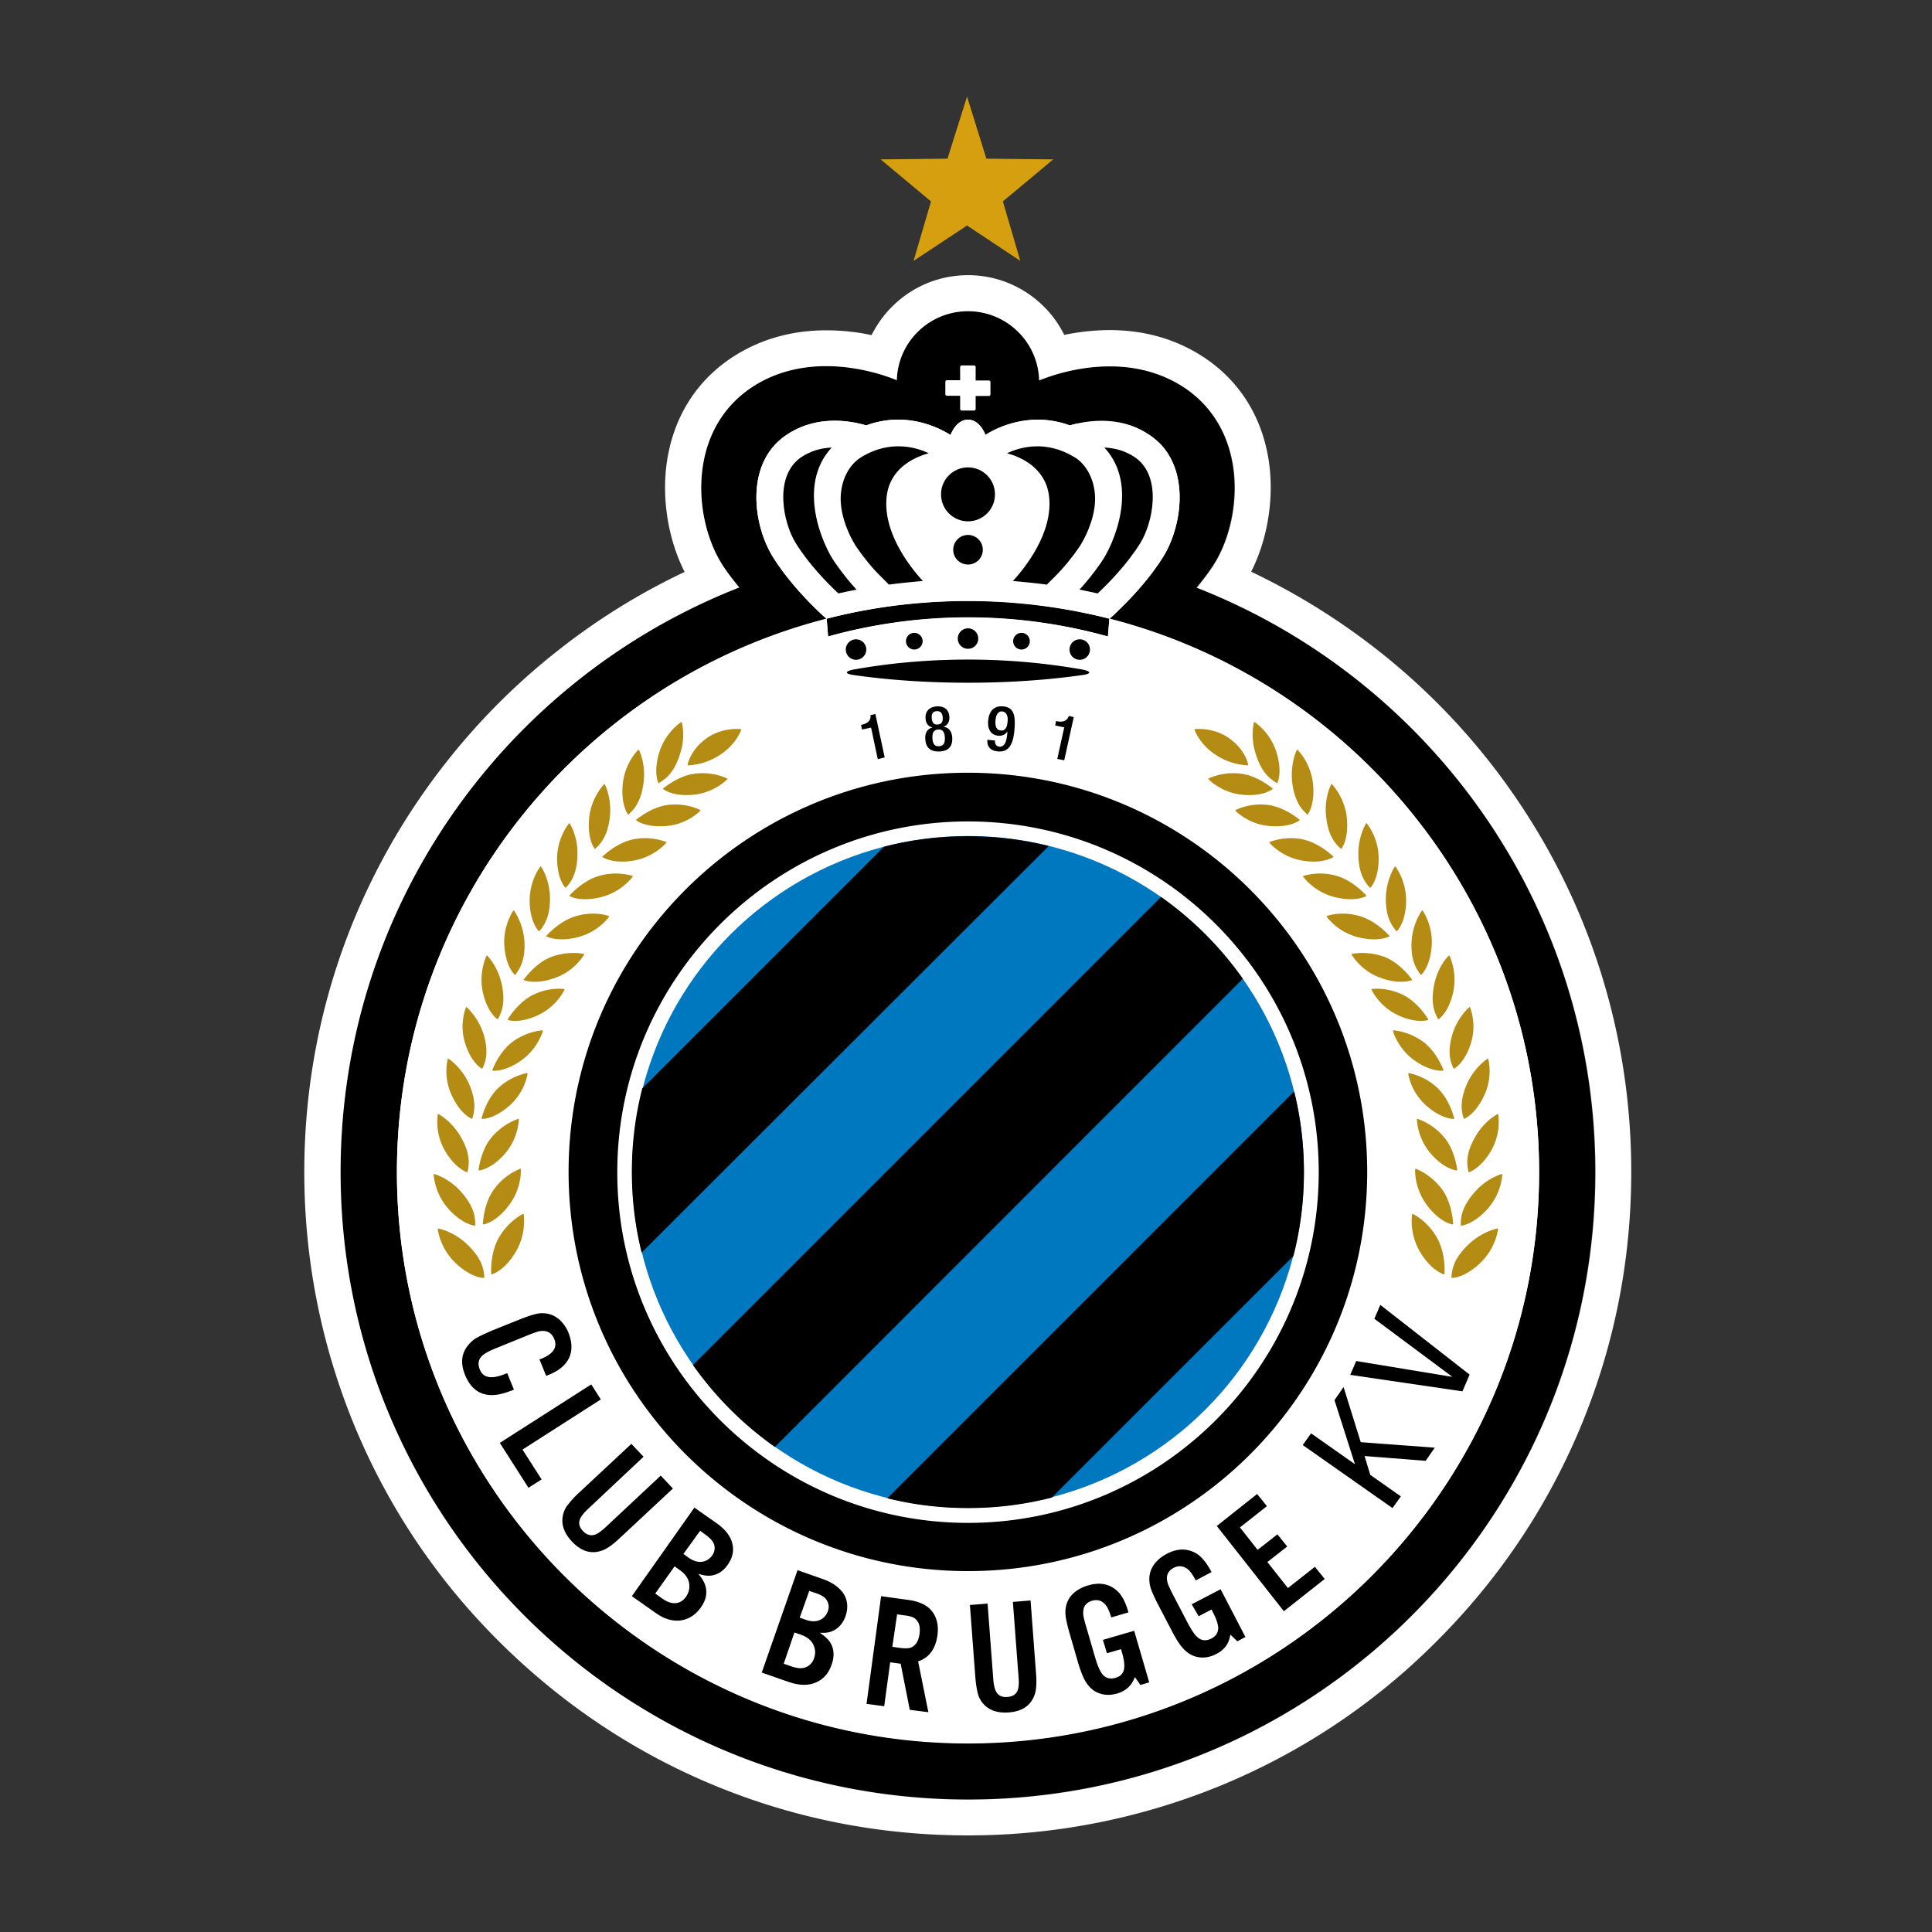 <svg xmlns="http://www.w3.org/2000/svg" viewBox="0 0 400 400">
  <rect x="0" y="0" width="400" height="400" fill="#333333" stroke="none"/>
  <g fill="none" fill-rule="nonzero">
    <g fill="#FFF" transform="translate(78.719 80.156)">
      <circle cx="122.093" cy="162.922" r="122.093"/>
      <path d="M86.799 56.449 69.252 12.456 77.062 0l55.707 4.894 32.674 7.562 5.981 11.913-15.126 32.08-69.449 4.746z"/>
    </g>
    <g transform="translate(63 56.974)">
      <path fill="#000" d="M137.416 315.562c-71.723 0-129.903-58.13-129.903-129.902 0-55.016 34.206-102.074 82.549-121.005l-.05-.05c-1.087-1.334-2.175-2.718-3.163-4.201-6.278-9.293-7.909-28.176 5.931-37.27 12.556-8.256 27.681-2.324 29.856-1.385v-.099c.297-7.908 6.772-14.235 14.73-14.235 7.959 0 14.484 6.327 14.73 14.235v.1c2.225-.94 17.301-6.822 29.856 1.383 13.84 9.095 12.21 27.978 5.932 37.27-.988 1.484-2.076 2.868-3.163 4.202l-.05.05c48.343 18.931 82.549 65.94 82.549 121.005.049 71.772-58.08 129.902-129.804 129.902Zm0-11.665c65.198 0 118.237-53.039 118.237-118.237 0-65.199-53.039-118.237-118.237-118.237-65.199.05-118.237 53.038-118.237 118.237 0 65.198 53.038 118.237 118.237 118.237Zm0-273.992c-1.532 0-2.867 1.285-3.609 3.164h-.049c-1.483-.94-8.65-5.19-17.4-1.977h-.049c-3.46-1.038-10.528-2.225-16.757 2.175-8.403 5.931-6.623 18.585-2.471 25.16 3.608 5.733 8.7 10.627 11.023 12.703l.05.05.296 3.657a107.84 107.84 0 0 1 28.966-3.954 107.84 107.84 0 0 1 28.966 3.954l.297-3.658.049-.049c2.274-2.076 7.415-6.97 11.023-12.704 4.152-6.574 5.932-19.228-2.472-25.16-6.228-4.399-13.296-3.163-16.756-2.174h-.05c-8.749-3.164-15.916 1.038-17.4 1.977h-.049c-.79-1.928-2.125-3.164-3.608-3.164Z"/>
      <path fill="#FFF" d="M137.416 7.464c7.958 0 14.483 6.327 14.73 14.236v.099c1.335-.544 7.316-2.917 14.631-2.917 4.845 0 10.232 1.038 15.274 4.3 13.84 9.096 12.21 27.978 5.932 37.271-.989 1.483-2.076 2.867-3.164 4.202l-.049.05c48.343 18.93 82.548 65.939 82.548 121.004 0 71.723-58.13 129.903-129.902 129.903-71.723-.05-129.903-58.18-129.903-129.952 0-55.016 34.206-102.074 82.549-121.005l-.05-.05c-1.087-1.334-2.175-2.718-3.163-4.201-6.278-9.293-7.909-28.176 5.931-37.27 4.993-3.263 10.43-4.301 15.274-4.301 7.316 0 13.297 2.373 14.632 2.916v-.099c.247-7.859 6.722-14.186 14.73-14.186m3.608 25.605c-.741-1.928-2.076-3.164-3.608-3.164s-2.867 1.285-3.609 3.164h-.049c-1.087-.692-5.24-3.164-10.825-3.164-2.027 0-4.251.346-6.574 1.187h-.05c-1.582-.445-3.855-.94-6.525-.94-3.163 0-6.82.742-10.232 3.115-8.403 5.931-6.623 18.585-2.471 25.16 3.608 5.733 8.7 10.627 11.023 12.703l.05.05c-51.112 13.049-88.975 59.464-88.975 114.579 0 65.198 53.038 118.237 118.237 118.237 65.198 0 118.237-53.039 118.237-118.237 0-55.115-37.864-101.53-88.974-114.58l.049-.049c2.274-2.076 7.415-6.97 11.023-12.704 4.152-6.574 5.932-19.228-2.472-25.16-3.41-2.422-7.068-3.114-10.232-3.114-2.62 0-4.943.495-6.524.94h-.05c-2.323-.84-4.547-1.187-6.574-1.187-5.635 0-9.787 2.422-10.875 3.164m-3.608 34.403c10.084 0 19.87 1.285 29.263 3.658l-.297 3.658a107.84 107.84 0 0 0-28.966-3.955 107.84 107.84 0 0 0-28.966 3.955l-.297-3.658c9.343-2.422 19.18-3.658 29.263-3.658m0-67.472c-5.783 0-11.32 2.224-15.472 6.278-1.878 1.78-3.361 3.905-4.498 6.129-2.719-.593-5.932-.989-9.392-.989-7.216 0-13.741 1.879-19.376 5.537-7.02 4.597-11.616 11.467-13.297 19.92-1.631 8.106-.297 17.35 3.361 24.567C69.302 65.89 60.354 71.476 52.15 78 41.52 86.404 32.278 96.29 24.517 107.41 8.502 130.398 0 157.486 0 185.66c0 18.536 3.658 36.529 10.776 53.483 6.92 16.362 16.806 31.042 29.46 43.647 12.654 12.605 27.286 22.54 43.647 29.46 16.955 7.168 34.947 10.776 53.483 10.776 18.537 0 36.53-3.658 53.484-10.776 16.361-6.92 31.042-16.806 43.647-29.46 12.604-12.605 22.54-27.285 29.46-43.647 7.168-16.954 10.776-34.947 10.776-53.483 0-28.175-8.453-55.263-24.468-78.298a136.899 136.899 0 0 0-27.631-29.41 139.799 139.799 0 0 0-26.594-16.56c3.658-7.217 4.993-16.46 3.361-24.567-1.68-8.452-6.277-15.323-13.296-19.92-5.635-3.658-12.11-5.536-19.377-5.536-3.46 0-6.673.445-9.392.989-1.137-2.274-2.62-4.35-4.498-6.13A22.14 22.14 0 0 0 137.416 0Zm.198 43.696 7.118-4.102h.049l.198-.1.197-.098c.297-.198 3.065-1.928 6.723-1.928 1.335 0 2.67.247 4.004.742l.247.098.247.05h.05l2.125.593 2.126-.643c1.038-.296 2.62-.642 4.399-.642 2.323 0 4.25.593 5.931 1.78 4.499 3.163 2.67 11.467.445 15.026-2.076 3.262-4.794 6.327-6.92 8.453a126.887 126.887 0 0 0-27.038-2.917c-9.095 0-18.19.989-27.039 2.917-2.174-2.175-4.893-5.19-6.92-8.453-2.224-3.559-4.053-11.863.445-15.027 1.68-1.186 3.609-1.78 5.932-1.78 1.78 0 3.361.347 4.399.643l2.126.643 2.125-.593h.05l.247-.05.247-.098a11.257 11.257 0 0 1 4.004-.742c3.657 0 6.426 1.73 6.722 1.928l.198.099.198.099h.049l7.118 4.102.099.198.148-.099.148.099-.197-.198Zm-35.986 40.78 8.799-2.471a100.886 100.886 0 0 1 26.94-3.658c9.144 0 18.19 1.236 26.939 3.658l8.798 2.471.248-3.51c8.65 2.966 16.855 7.02 24.566 12.062 10.084 6.623 18.932 14.78 26.396 24.22 7.514 9.54 13.396 20.168 17.449 31.586a110.652 110.652 0 0 1 6.278 36.826c0 61.046-49.678 110.723-110.724 110.723-61.046 0-110.724-49.677-110.724-110.723 0-12.605 2.126-25.012 6.278-36.826 4.053-11.418 9.886-22.046 17.449-31.586 7.464-9.49 16.361-17.597 26.396-24.22 7.71-5.042 15.916-9.096 24.566-12.061l.346 3.51Z"/>
      <path fill="#000" d="m118.731 100.195-1.384-6.525-1.878.396-.198-.94.148-.049c.84-.198 1.83-.593 1.83-1.78l-.05-.197 1.038-.247 1.928 8.996-1.434.346Zm9.837-4.152c-.099-1.335.494-2.175 1.433-2.373v-.05c-.79-.197-1.334-.79-1.384-1.878-.099-1.433.791-2.372 2.324-2.471 1.532-.099 2.52.692 2.62 2.125.049 1.088-.347 1.73-1.138 2.076v.05c.94.099 1.632.84 1.73 2.175.1 1.78-.692 2.817-2.57 2.916-1.928.1-2.916-.79-3.015-2.57Zm2.57-3.015c.94-.05 1.088-.742 1.038-1.483-.05-.742-.346-1.335-1.235-1.285-.94.049-1.088.741-1.038 1.433.049.79.346 1.433 1.235 1.335Zm.297 4.498c1.038-.05 1.236-.84 1.186-1.83-.05-.988-.395-1.73-1.384-1.63-1.038.05-1.236.84-1.186 1.829.05.939.346 1.73 1.384 1.63Zm11.567-1.187c-.05.544.148 1.187.89 1.286 1.383.098 1.581-1.73 1.68-3.065l-.05-.05c-.395.643-1.038.89-1.878.84-1.236-.098-2.175-1.087-2.076-2.916.148-2.125 1.137-3.311 3.065-3.163 2.323.148 2.62 1.977 2.422 4.597-.198 2.719-.89 4.893-3.312 4.745-1.582-.099-2.422-.89-2.323-2.422l1.582.148Zm1.482-6.03c-.89-.05-1.285.79-1.384 1.878-.098 1.285.248 2.027 1.088 2.076 1.087.1 1.334-.84 1.433-1.927.1-1.088-.247-1.928-1.137-2.027Zm11.419 9.837 1.433-6.525-1.878-.396.198-.939.148.05c.84.197 1.928.197 2.422-.89l.05-.198 1.037.247-1.977 8.947-1.433-.296Z"/>
      <path fill="#FFF" d="M138.998 25.061v2.62a.338.338 0 0 1-.346.346h-2.521a.338.338 0 0 1-.346-.346v-2.719h-2.719a.338.338 0 0 1-.346-.346v-2.52c0-.198.148-.347.346-.347h2.719v-2.718c0-.198.148-.346.346-.346h2.52c.198 0 .347.148.347.346v2.768h2.718c.198 0 .346.148.346.346v2.52a.338.338 0 0 1-.346.347h-2.718v.05Z"/>
      <circle cx="137.416" cy="45.377" r="5.586" fill="#000"/>
      <circle cx="137.416" cy="56.845" r="3.065" fill="#000"/>
      <circle cx="137.416" cy="75.233" r="2.125" fill="#000"/>
      <circle cx="114.233" cy="77.507" r="2.125" fill="#000"/>
      <path fill="#000" d="m50.073 227.873-1.384-3.41c.197-.05.346-.1.445-.149 2.422-.988 3.311-2.323 2.62-4.053-.396-.94-.99-1.483-1.83-1.631-.543-.1-1.038-.05-1.581.099-.495.148-1.038.346-1.68.593l-6.921 2.817c-1.483.593-2.472 1.137-2.966 1.631-.741.742-.89 1.632-.445 2.769.692 1.779 2.422 2.076 5.14.988.1-.05.298-.099.545-.198l1.384 3.411c-.346.148-.593.247-.791.297-2.027.79-3.806 1.038-5.29.642-1.779-.445-3.113-1.78-4.003-3.905-.94-2.274-.84-4.25.346-5.882.593-.84 1.335-1.532 2.274-2.027.79-.395 1.73-.84 2.867-1.334l5.783-2.323c1.977-.791 3.46-1.236 4.3-1.286 1.582-.098 2.917.396 4.004 1.384a7.316 7.316 0 0 1 1.83 2.72c.74 1.877.79 3.558.147 5.041-.692 1.532-2.076 2.719-4.152 3.559-.098.05-.346.148-.642.247Zm11.32 4.894-16.214 10.38 3.955 6.179-2.72 1.73-5.93-9.293 18.931-12.11 1.977 3.114Zm12.406 15.768 2.521 2.67-11.122 10.38c-1.334 1.235-2.422 2.026-3.311 2.372-2.324.94-4.499.346-6.525-1.829-1.483-1.631-2.126-3.262-1.879-4.992.149-.989.495-1.879 1.137-2.62a19.224 19.224 0 0 1 1.978-2.175l11.121-10.38 2.521 2.669-11.566 10.875c-.94.89-1.483 1.63-1.681 2.273-.198.791 0 1.483.692 2.225.643.692 1.384.988 2.175.84.643-.099 1.433-.643 2.373-1.483l11.566-10.825Zm-5.98 24.962 12.95-18.338 4.498 3.163c1.73 1.186 2.818 2.521 3.262 3.955.495 1.581.248 3.163-.89 4.745-.84 1.236-1.927 1.928-3.163 2.175-.84.148-1.78.05-2.916-.346.84.988 1.334 1.878 1.532 2.669.346 1.433.05 2.867-.988 4.3-1.137 1.632-2.62 2.521-4.35 2.72-1.632.147-3.312-.347-5.092-1.632l-4.844-3.41Zm4.843-.544 1.533 1.088c.988.692 1.927.989 2.768.89.84-.1 1.532-.544 2.076-1.335.593-.84.79-1.78.642-2.768-.197-1.038-.79-1.928-1.927-2.719l-1.088-.79-4.004 5.634Zm5.833-8.205 1.088.79c.939.644 1.829.94 2.718.841.84-.099 1.582-.543 2.126-1.285.494-.692.642-1.433.445-2.175-.149-.692-.791-1.433-1.78-2.125l-1.137-.84-3.46 4.794Zm16.213 24.567 7.415-21.206 5.19 1.83c1.977.691 3.361 1.68 4.25 2.916.94 1.384 1.088 3.015.495 4.794-.494 1.384-1.334 2.373-2.471 2.966-.742.396-1.73.544-2.867.445 1.087.741 1.829 1.433 2.224 2.125.742 1.236.84 2.72.247 4.45-.642 1.878-1.78 3.163-3.46 3.805-1.483.594-3.262.544-5.338-.148l-5.685-1.977Zm4.548-1.83 1.73.594c1.186.396 2.125.445 2.916.099.791-.346 1.335-.94 1.631-1.829.346-.989.297-1.928-.148-2.817-.445-.94-1.334-1.632-2.62-2.077l-1.285-.444-2.224 6.475Zm3.312-9.54 1.285.446c1.087.395 2.026.395 2.867.05.79-.347 1.334-.94 1.68-1.83.297-.79.198-1.532-.197-2.224-.346-.643-1.137-1.137-2.324-1.532l-1.334-.445-1.977 5.536Zm18.734 9.244-1.236 9.095-3.658-.494 3.015-22.293 5.734.791c2.027.297 3.51.94 4.498 1.977 1.236 1.335 1.73 3.114 1.434 5.339-.396 2.817-1.73 4.646-4.004 5.388l2.125 10.528-3.855-.494-1.878-9.54-2.175-.297Zm.445-3.213 1.334.198c1.038.148 1.73.148 2.225.05 1.136-.297 1.828-1.236 2.076-2.917.148-1.236 0-2.125-.544-2.768-.297-.395-.692-.643-1.186-.79-.445-.15-.99-.248-1.582-.297l-1.335-.198-.988 6.722Zm24.962-9.292 3.658-.297 1.137 15.175c.148 1.829.049 3.164-.198 4.053-.742 2.422-2.57 3.757-5.536 3.955-2.175.148-3.856-.396-5.042-1.632-.692-.741-1.137-1.581-1.335-2.52-.198-.84-.346-1.83-.445-2.917l-1.137-15.175 3.658-.296 1.186 15.768c.1 1.285.347 2.175.742 2.718.445.643 1.186.94 2.175.84.988-.049 1.631-.444 2.027-1.136.296-.593.395-1.483.296-2.768l-1.186-15.768Zm18.635 7.859 6.475-1.878 3.114 10.676-1.829.544-1.136-1.631c-.297.741-.643 1.335-1.038 1.78-.643.741-1.533 1.285-2.67 1.63-1.433.396-2.718.347-3.905-.148-1.235-.494-2.224-1.532-2.965-3.015-.346-.741-.791-1.878-1.236-3.41l-1.73-5.982c-.593-2.076-.89-3.559-.84-4.448.049-1.582.642-2.867 1.779-3.856.79-.692 1.73-1.186 2.916-1.532 2.521-.742 4.597-.297 6.228 1.334.84.84 1.582 2.274 2.126 4.251l-3.559 1.038c-.395-1.285-.79-2.174-1.236-2.669-.741-.84-1.63-1.087-2.718-.79-.989.296-1.582.89-1.78 1.73a4.253 4.253 0 0 0 0 1.581c.099.494.247 1.038.445 1.73l1.928 6.624c.445 1.582.939 2.719 1.384 3.361.692.989 1.68 1.285 2.867.94 1.038-.297 1.63-.94 1.78-1.928.098-.742 0-1.78-.396-3.115l-.247-.89-2.917.841-.84-2.768Zm18.388-7.365 5.981-3.114 5.14 9.886-1.68.89-1.433-1.385c-.149.791-.346 1.434-.643 1.928-.494.89-1.285 1.582-2.274 2.076-1.285.692-2.62.89-3.855.643-1.335-.247-2.472-1.038-3.51-2.373-.494-.642-1.137-1.68-1.878-3.114l-2.867-5.487c-.989-1.927-1.582-3.311-1.68-4.201-.248-1.533.098-2.917.988-4.103.642-.84 1.483-1.532 2.52-2.076 2.324-1.236 4.45-1.186 6.377.05.989.691 1.978 1.927 2.917 3.707l-3.263 1.73c-.642-1.187-1.186-1.977-1.73-2.373-.89-.642-1.829-.741-2.817-.247-.94.494-1.384 1.186-1.434 2.027 0 .543.1 1.038.297 1.532.198.445.445.989.741 1.582l3.164 6.08c.79 1.483 1.433 2.52 2.026 3.064.89.84 1.879.94 3.016.346.939-.494 1.384-1.235 1.384-2.224-.05-.741-.346-1.73-.989-2.966l-.395-.79-2.67 1.383-1.433-2.471Zm13.544-22.837 2.026 2.521-5.585 4.4 3.658 4.646 4.102-3.213 2.027 2.52-4.103 3.214 4.251 5.388 5.586-4.4 2.027 2.521-8.453 6.673-13.89-17.646 8.354-6.624Zm9.441-10.133 1.73-2.422 8.996 6.327.05-.05-4.202-13.148 1.879-2.719 3.559 11.419 15.323 1.137-1.878 2.718-12.655-.988 1.187 3.905 6.327 4.448-1.73 2.422-18.586-13.05Zm9.837-14.533 1.235-2.867 19.772 3.263.05-.05-16.065-11.962 1.236-2.867 18.487 14.434-1.483 3.46-23.232-3.41ZM137.416 84.377c8.354 0 16.312-.543 23.628-1.581 2.174-.297 1.779-.84-.149-1.187a136.002 136.002 0 0 0-23.48-2.026c-8.056 0-15.916.692-23.478 2.026-1.928.346-2.274.89-.149 1.187 7.316 1.038 15.274 1.581 23.628 1.581Zm82.647 101.283c0 45.673-37.023 82.647-82.647 82.647s-82.697-36.974-82.697-82.647c0-45.674 37.023-82.648 82.647-82.648 45.674 0 82.697 37.024 82.697 82.648Zm-82.647 72.662c40.038 0 72.613-32.574 72.613-72.613 0-40.038-32.575-72.613-72.613-72.613-40.039 0-72.613 32.575-72.613 72.613-.05 40.039 32.574 72.613 72.613 72.613Z"/>
      <circle cx="137.416" cy="185.66" r="69.548" fill="#0078BF"/>
      <path fill="#000" d="M154.766 253.083c-5.536 1.433-11.369 2.174-17.35 2.174-5.734 0-11.369-.692-16.708-2.026l.05-.05 84.13-84.13.05-.05c1.334 5.34 2.026 10.925 2.026 16.708 0 5.981-.741 11.814-2.175 17.35l-.05.05-49.924 49.924-.05.05Zm-57.34-10.48a70.804 70.804 0 0 1-16.954-16.954l.05-.05 96.784-96.784.05-.099a70.804 70.804 0 0 1 16.954 16.955l-.05.05-96.784 96.833-.05.05Zm-27.581-40.236c-1.335-5.338-2.027-10.924-2.027-16.707 0-5.981.742-11.814 2.175-17.35h.05l49.924-49.925.05-.05c5.536-1.433 11.368-2.174 17.399-2.174 5.734 0 11.369.692 16.707 2.027l-.05.049-84.179 84.08-.05.05Z"/>
      <circle cx="126.294" cy="75.776" r="1.73" fill="#000"/>
      <path fill="#000" d="M114.332 65.1c-1.236.247-2.472.494-3.757.79-2.372-2.224-6.129-6.08-8.798-10.38-2.67-4.25-4.597-13.79.988-17.745 2.076-1.434 4.3-1.978 6.377-2.076v.049c-7.217 7.86-1.879 20.069.741 23.776 1.68 2.422 3.213 4.25 4.449 5.586Z"/>
      <path fill="#000" d="M118.88 61.887c-1.088-1.088-2.72-2.966-4.499-5.537-1.087-1.581-3.114-5.486-3.311-9.44-.198-4.103 1.63-7.712 4.35-9.294 5.931-3.559 11.22-1.977 13.79-.79l.05.049c-2.719.741-7.86 2.916-8.65 8.7-1.038 7.76 5.19 15.274 7.464 17.745h-.05a160.45 160.45 0 0 0-7.019.742c.05-.05-1.335-1.335-2.125-2.175Z"/>
      <circle cx="160.549" cy="77.507" r="2.125" fill="#000"/>
      <circle cx="148.488" cy="75.776" r="1.73" fill="#000"/>
      <path fill="#000" d="M160.5 65.1c1.236.247 2.471.494 3.756.79 2.373-2.224 6.13-6.08 8.8-10.38 2.668-4.25 4.596-13.79-.99-17.745-2.076-1.434-4.3-1.978-6.376-2.076v.049c7.217 7.86 1.878 20.069-.741 23.776-1.681 2.422-3.213 4.25-4.45 5.586Z"/>
      <path fill="#000" d="M155.903 61.887c1.087-1.088 2.718-2.966 4.498-5.537 1.087-1.581 3.114-5.486 3.312-9.44.197-4.103-1.631-7.712-4.35-9.294-5.932-3.559-11.22-1.977-13.791-.79l-.05.049c2.72.741 7.86 2.916 8.65 8.7 1.039 7.76-5.19 15.274-7.463 17.745h.05c2.372.198 4.695.445 7.018.742-.05-.05 1.335-1.335 2.126-2.175Z"/>
      <path fill="#B48B13" d="M87.54 104.199c.1.05.1.099 0 .198-.543.543-3.014 2.768-6.92 3.163-3.855.396-5.783-.79-6.277-1.137-.099-.05-.05-.148 0-.198.643-.494 3.361-2.62 6.475-3.015 3.51-.445 6.13.692 6.723.989Zm-42.262 90.16c.099-.049.148 0 .148.1.1.79.445 4.25-1.68 7.81-2.076 3.46-4.3 4.399-4.894 4.596-.099.05-.148 0-.148-.148-.05-.84-.099-4.449 1.532-7.365 1.83-3.213 4.449-4.696 5.042-4.993Zm-17.498 3.016c-.1 0-.149.05-.149.148.1.79.742 4.202 3.708 7.02 2.916 2.767 5.24 3.064 5.832 3.064.1 0 .1-.05.1-.198-.1-1.236-.248-3.559-3.411-6.624-2.57-2.52-5.388-3.262-6.08-3.41Zm-.84-11.27c-.1-.05-.149 0-.149.098.05.742.396 4.153 3.065 7.118 2.62 2.917 4.893 3.411 5.437 3.46.099 0 .148-.049.099-.148 0-1.235 0-3.51-2.818-6.722-2.273-2.67-4.992-3.609-5.635-3.806Zm17.745-1.088c.099-.05.148 0 .148.099.05.79 0 4.202-2.471 7.464-2.373 3.164-4.647 3.856-5.24 3.954-.099 0-.148-.049-.148-.148.05-.84.346-4.35 2.224-7.019 2.126-2.966 4.844-4.103 5.487-4.35Zm-.396-10.33c.1-.05.149 0 .149.098-.05.742-.297 4.053-2.867 7.069-2.521 2.916-4.746 3.41-5.339 3.51-.099 0-.148-.05-.148-.15.099-.79.643-4.2 2.62-6.623 2.274-2.718 4.943-3.707 5.585-3.905Zm1.78-9.491c.099 0 .148.05.148.148-.099.741-.79 3.954-3.707 6.574-2.867 2.521-5.091 2.768-5.685 2.768-.098 0-.148-.05-.098-.197.197-.791 1.137-4.004 3.41-6.18 2.521-2.372 5.29-2.965 5.932-3.113Zm3.213-8.848c.099 0 .148.05.099.148-.198.692-1.285 3.806-4.449 6.08-3.114 2.175-5.289 2.175-5.882 2.125-.099 0-.099-.099-.099-.197.297-.742 1.631-3.856 4.103-5.734 2.817-2.076 5.585-2.373 6.228-2.422Zm4.498-8.552c.099 0 .148.05.099.149-.346.642-1.878 3.559-5.437 5.24-3.46 1.63-5.685 1.185-6.229 1.037-.098-.05-.098-.099-.05-.198.396-.692 2.275-3.51 5.043-4.943 3.064-1.581 5.882-1.384 6.574-1.285Zm4.103-7.266c.099 0 .099.099.05.148-.396.643-2.225 3.46-5.982 4.795-3.658 1.335-5.882.692-6.426.494-.099-.05-.099-.099-.05-.197.495-.643 2.62-3.411 5.586-4.597 3.312-1.236 6.18-.791 6.822-.643Zm5.14-7.86c.1.05.1.1.05.198-.445.593-2.57 3.213-6.475 4.202-3.757.94-5.883.099-6.426-.148-.1-.05-.1-.1 0-.198.543-.593 2.965-3.114 6.03-4.004 3.41-1.038 6.179-.297 6.821-.05Zm4.894-8.304c.099.05.099.1.05.198-.445.593-2.62 3.213-6.525 4.202-3.806.939-5.981.098-6.476-.198-.099-.05-.099-.099 0-.198.544-.593 2.966-3.114 6.08-4.004 3.411-.988 6.228-.197 6.871 0Zm6.97-7.019c.099.05.099.1.05.198-.495.544-2.818 2.966-6.773 3.658-3.855.642-5.882-.396-6.376-.692-.1-.05-.1-.149 0-.198.593-.544 3.163-2.867 6.327-3.51 3.46-.692 6.179.297 6.772.544Zm7.068-6.623c.1.049.1.098 0 .197-.543.544-3.015 2.768-6.92 3.114-3.856.346-5.783-.79-6.278-1.136-.098-.05-.05-.149 0-.198.643-.494 3.362-2.62 6.476-3.015 3.51-.445 6.13.741 6.722 1.038Zm-2.57-9.491c-.05.198.05.297.198.247a13.26 13.26 0 0 0 6.574-2.224c2.966-1.977 4.053-4.449 4.3-5.092.05-.098 0-.148-.148-.197-.84-.05-4.103-.198-7.118 1.977-2.867 2.125-3.608 4.498-3.806 5.289ZM27.78 173.698c-.1-.05-.149 0-.149.099-.098.741-.494 4.053 1.483 7.463 1.928 3.312 4.004 4.251 4.548 4.45.099.049.148 0 .148-.15.247-1.185.742-3.36-1.334-7.018-1.73-3.065-4.103-4.548-4.696-4.844Zm2.076-11.468c-.099-.05-.148-.05-.148.05-.198.74-.84 4.003.84 7.562 1.631 3.51 3.608 4.597 4.103 4.795.098.05.148 0 .148-.099.346-1.137.988-3.262-.692-7.118-1.434-3.164-3.707-4.844-4.251-5.19Zm3.757-10.677c-.05-.05-.149-.05-.149.05-.247.691-1.334 3.756-.148 7.463 1.137 3.609 2.916 4.894 3.41 5.19.1.05.149 0 .198-.098.495-1.088 1.384-3.065.198-7.02-1.038-3.212-3.015-5.14-3.51-5.585Zm4.25-10.677c-.049-.05-.148-.05-.148.05-.296.691-1.582 3.756-.741 7.562.84 3.757 2.52 5.19 2.966 5.536.098.05.148 0 .197-.098.544-1.038 1.632-3.016.742-7.118-.742-3.411-2.57-5.487-3.015-5.932Zm5.586-9.293c-.05-.099-.099-.05-.198 0-.395.643-2.125 3.46-1.829 7.365.297 3.806 1.73 5.487 2.126 5.882.05.05.099.05.198-.049.692-.989 2.076-2.719 1.829-6.92-.248-3.41-1.78-5.734-2.126-6.278Zm5.586-9.095c-.05-.099-.1-.099-.198 0-.445.593-2.274 3.361-2.175 7.316.099 3.806 1.483 5.585 1.878 5.98.05.05.1.05.198-.049.742-.939 2.175-2.62 2.126-6.821-.05-3.46-1.434-5.882-1.83-6.426Zm5.931-8.947c-.05-.099-.099-.099-.197 0-.445.593-2.422 3.312-2.422 7.217 0 3.806 1.285 5.635 1.68 6.03.05.05.099.05.198-.049.79-.89 2.274-2.57 2.323-6.772.099-3.41-1.236-5.882-1.582-6.426Zm7.267-8.106c-.05-.1-.1-.1-.198 0-.494.543-2.719 3.114-3.065 7.068-.346 3.856.791 5.783 1.137 6.228.05.1.099.05.198-.05.89-.84 2.52-2.372 2.966-6.573.346-3.56-.742-6.08-1.038-6.673Zm7.068-7.118c-.05-.1-.099-.1-.198 0-.543.543-2.768 3.064-3.163 7.019-.396 3.855.741 5.783 1.038 6.277.05.1.099.05.198 0 .89-.84 2.52-2.323 3.064-6.524.445-3.609-.642-6.18-.939-6.772Zm8.848-5.734c0-.1-.099-.1-.148-.05-.643.445-3.312 2.472-4.498 6.228-1.137 3.708-.445 5.833-.198 6.328.05.098.099.098.198 0 1.038-.643 2.965-1.78 4.25-5.833 1.138-3.263.594-6.03.396-6.673Zm109.093 11.616c-.1.05-.1.099 0 .198.543.543 3.015 2.768 6.92 3.163 3.855.396 5.783-.79 6.277-1.137.1-.05.05-.148 0-.198-.642-.494-3.36-2.62-6.475-3.015-3.51-.445-6.13.692-6.722.989Zm42.262 90.16c-.099-.049-.148 0-.148.1-.099.79-.445 4.25 1.68 7.81 2.077 3.46 4.301 4.399 4.894 4.596.1.05.149 0 .149-.148.049-.84.098-4.449-1.533-7.365-1.78-3.213-4.4-4.696-5.042-4.993Zm17.499 3.016c.098 0 .148.05.148.148-.099.79-.742 4.202-3.707 7.02-2.917 2.767-5.24 3.064-5.833 3.064-.099 0-.099-.05-.099-.198.099-1.236.247-3.559 3.41-6.624 2.571-2.52 5.389-3.262 6.08-3.41Zm.89-11.27c.098-.05.148 0 .148.098-.05.742-.396 4.153-3.065 7.118-2.62 2.917-4.894 3.411-5.437 3.46-.1 0-.1-.049-.1-.148 0-1.235 0-3.51 2.818-6.722 2.274-2.67 4.943-3.609 5.635-3.806Zm-17.746-1.088c-.099-.05-.148 0-.148.099-.05.79 0 4.202 2.471 7.464 2.373 3.164 4.647 3.856 5.24 3.954.099 0 .148-.049.148-.148-.05-.84-.346-4.35-2.224-7.019-2.175-2.966-4.844-4.103-5.487-4.35Zm.346-10.33c-.099-.05-.148 0-.148.098.05.742.296 4.053 2.867 7.069 2.52 2.916 4.745 3.41 5.338 3.51.099 0 .148-.05.148-.15-.099-.79-.642-4.2-2.62-6.623-2.224-2.718-4.942-3.707-5.585-3.905Zm-1.78-9.491c-.098 0-.148.05-.148.148.099.741.791 3.954 3.707 6.574 2.867 2.521 5.092 2.768 5.685 2.768.099 0 .148-.05.099-.197-.198-.791-1.137-4.004-3.41-6.18a12.436 12.436 0 0 0-5.933-3.113Zm-3.213-8.848c-.098 0-.148.05-.098.148.197.692 1.285 3.806 4.448 6.08 3.114 2.175 5.29 2.175 5.883 2.125.098 0 .098-.099.098-.197-.296-.742-1.63-3.856-4.102-5.734-2.818-2.076-5.586-2.373-6.229-2.422Zm-4.448-8.552c-.1 0-.149.05-.1.149.347.642 1.88 3.559 5.438 5.24 3.46 1.63 5.685 1.185 6.228 1.037.1-.05.1-.099.05-.198-.396-.692-2.274-3.51-5.042-4.943-3.114-1.581-5.932-1.384-6.574-1.285Zm-4.152-7.266c-.1 0-.1.099-.05.148.396.643 2.225 3.46 5.981 4.795 3.658 1.335 5.882.692 6.426.494.099-.05.099-.099.05-.197-.495-.643-2.62-3.411-5.586-4.597-3.312-1.236-6.13-.791-6.821-.643Zm-5.141-7.86c-.099.05-.099.1-.05.198.445.593 2.57 3.213 6.476 4.202 3.757.94 5.882.099 6.426-.148.099-.05.099-.1 0-.198-.544-.593-2.966-3.114-6.03-4.004-3.411-1.038-6.18-.297-6.822-.05Zm-4.894-8.304c-.099.05-.099.1-.05.198.446.593 2.62 3.213 6.526 4.202 3.806.939 5.98.098 6.475-.198.099-.05.099-.099 0-.198-.544-.593-2.966-3.114-6.08-4.004-3.361-.988-6.179-.197-6.87 0Zm-6.97-7.019c-.098.05-.098.1-.049.198.495.544 2.818 2.966 6.772 3.658 3.856.642 5.882-.396 6.377-.692.099-.05.099-.149 0-.198-.594-.544-3.164-2.867-6.327-3.51-3.411-.692-6.13.297-6.772.544Zm-7.068-6.623c-.099.049-.099.098 0 .197.544.544 3.015 2.768 6.92 3.114 3.856.346 5.784-.79 6.278-1.136.099-.05.05-.149 0-.198-.643-.494-3.361-2.62-6.475-3.015-3.51-.445-6.08.741-6.723 1.038Zm2.57-9.491c.05.198-.049.297-.197.247a13.26 13.26 0 0 1-6.574-2.224c-2.966-1.977-4.054-4.449-4.3-5.092-.05-.098 0-.148.147-.197.84-.05 4.103-.198 7.118 1.977 2.867 2.125 3.658 4.498 3.807 5.289Zm51.655 72.465c.099-.05.148 0 .148.099.1.741.495 4.053-1.483 7.463-1.927 3.312-4.003 4.251-4.547 4.45-.099.049-.148 0-.148-.15-.248-1.185-.742-3.36 1.334-7.018 1.68-3.065 4.103-4.548 4.696-4.844Zm-2.076-11.468c.099-.05.148-.05.148.05.198.74.84 4.003-.84 7.562-1.631 3.51-3.608 4.597-4.103 4.795-.099.05-.148 0-.148-.099-.346-1.137-.989-3.262.692-7.118 1.433-3.164 3.707-4.844 4.251-5.19Zm-3.757-10.677c.05-.05.149-.05.149.05.247.691 1.334 3.756.148 7.463-1.137 3.609-2.917 4.894-3.41 5.19-.1.05-.15 0-.199-.098-.494-1.088-1.384-3.065-.197-7.02.988-3.212 2.966-5.14 3.51-5.585Zm-4.25-10.677c.049-.05.148-.05.148.05.296.691 1.581 3.756.741 7.562-.84 3.757-2.52 5.19-2.966 5.536-.099.05-.148 0-.198-.098-.543-1.038-1.63-3.016-.741-7.118.692-3.411 2.521-5.487 3.015-5.932Zm-5.586-9.293c.05-.099.099-.05.197 0 .396.643 2.126 3.46 1.83 7.365-.297 3.806-1.73 5.487-2.126 5.882-.05.05-.099.05-.198-.049-.692-.989-2.076-2.719-1.829-6.92.247-3.41 1.73-5.734 2.126-6.278Zm-5.635-9.095c.05-.099.098-.099.197 0 .445.593 2.274 3.361 2.175 7.316-.099 3.806-1.483 5.585-1.878 5.98-.05.05-.099.05-.198-.049-.741-.939-2.175-2.62-2.125-6.821.099-3.46 1.483-5.882 1.829-6.426Zm-5.932-8.947c.05-.099.099-.099.198 0 .445.593 2.422 3.312 2.422 7.217 0 3.806-1.285 5.635-1.68 6.03-.05.05-.1.05-.199-.049-.79-.89-2.273-2.57-2.323-6.772-.05-3.41 1.236-5.882 1.582-6.426Zm-7.217-8.106c.05-.1.1-.1.198 0 .494.543 2.719 3.114 3.065 7.068.346 3.856-.791 5.783-1.137 6.228-.05.1-.1.05-.198-.05-.89-.84-2.521-2.372-2.966-6.573-.395-3.56.742-6.08 1.038-6.673Zm-7.118-7.118c.05-.1.1-.1.198 0 .544.543 2.768 3.064 3.164 7.019.395 3.855-.742 5.783-1.039 6.277-.049.1-.098.05-.197 0-.89-.84-2.521-2.323-3.065-6.524-.395-3.609.643-6.18.94-6.772Zm-8.848-5.734c0-.1.1-.1.149-.05.642.445 3.311 2.472 4.498 6.228 1.137 3.708.445 5.833.197 6.328-.049.098-.098.098-.197 0-1.038-.643-2.966-1.78-4.251-5.833-1.088-3.263-.593-6.03-.396-6.673Z"/>
    </g>
    <path fill="#D59F0F" d="m200.218 20 4.004 12.852 13.84.148-10.429 8.7 3.608 12.308-11.023-7.316-11.072 7.316 3.608-12.308-10.43-8.7 13.841-.148z"/>
  </g>
</svg>
